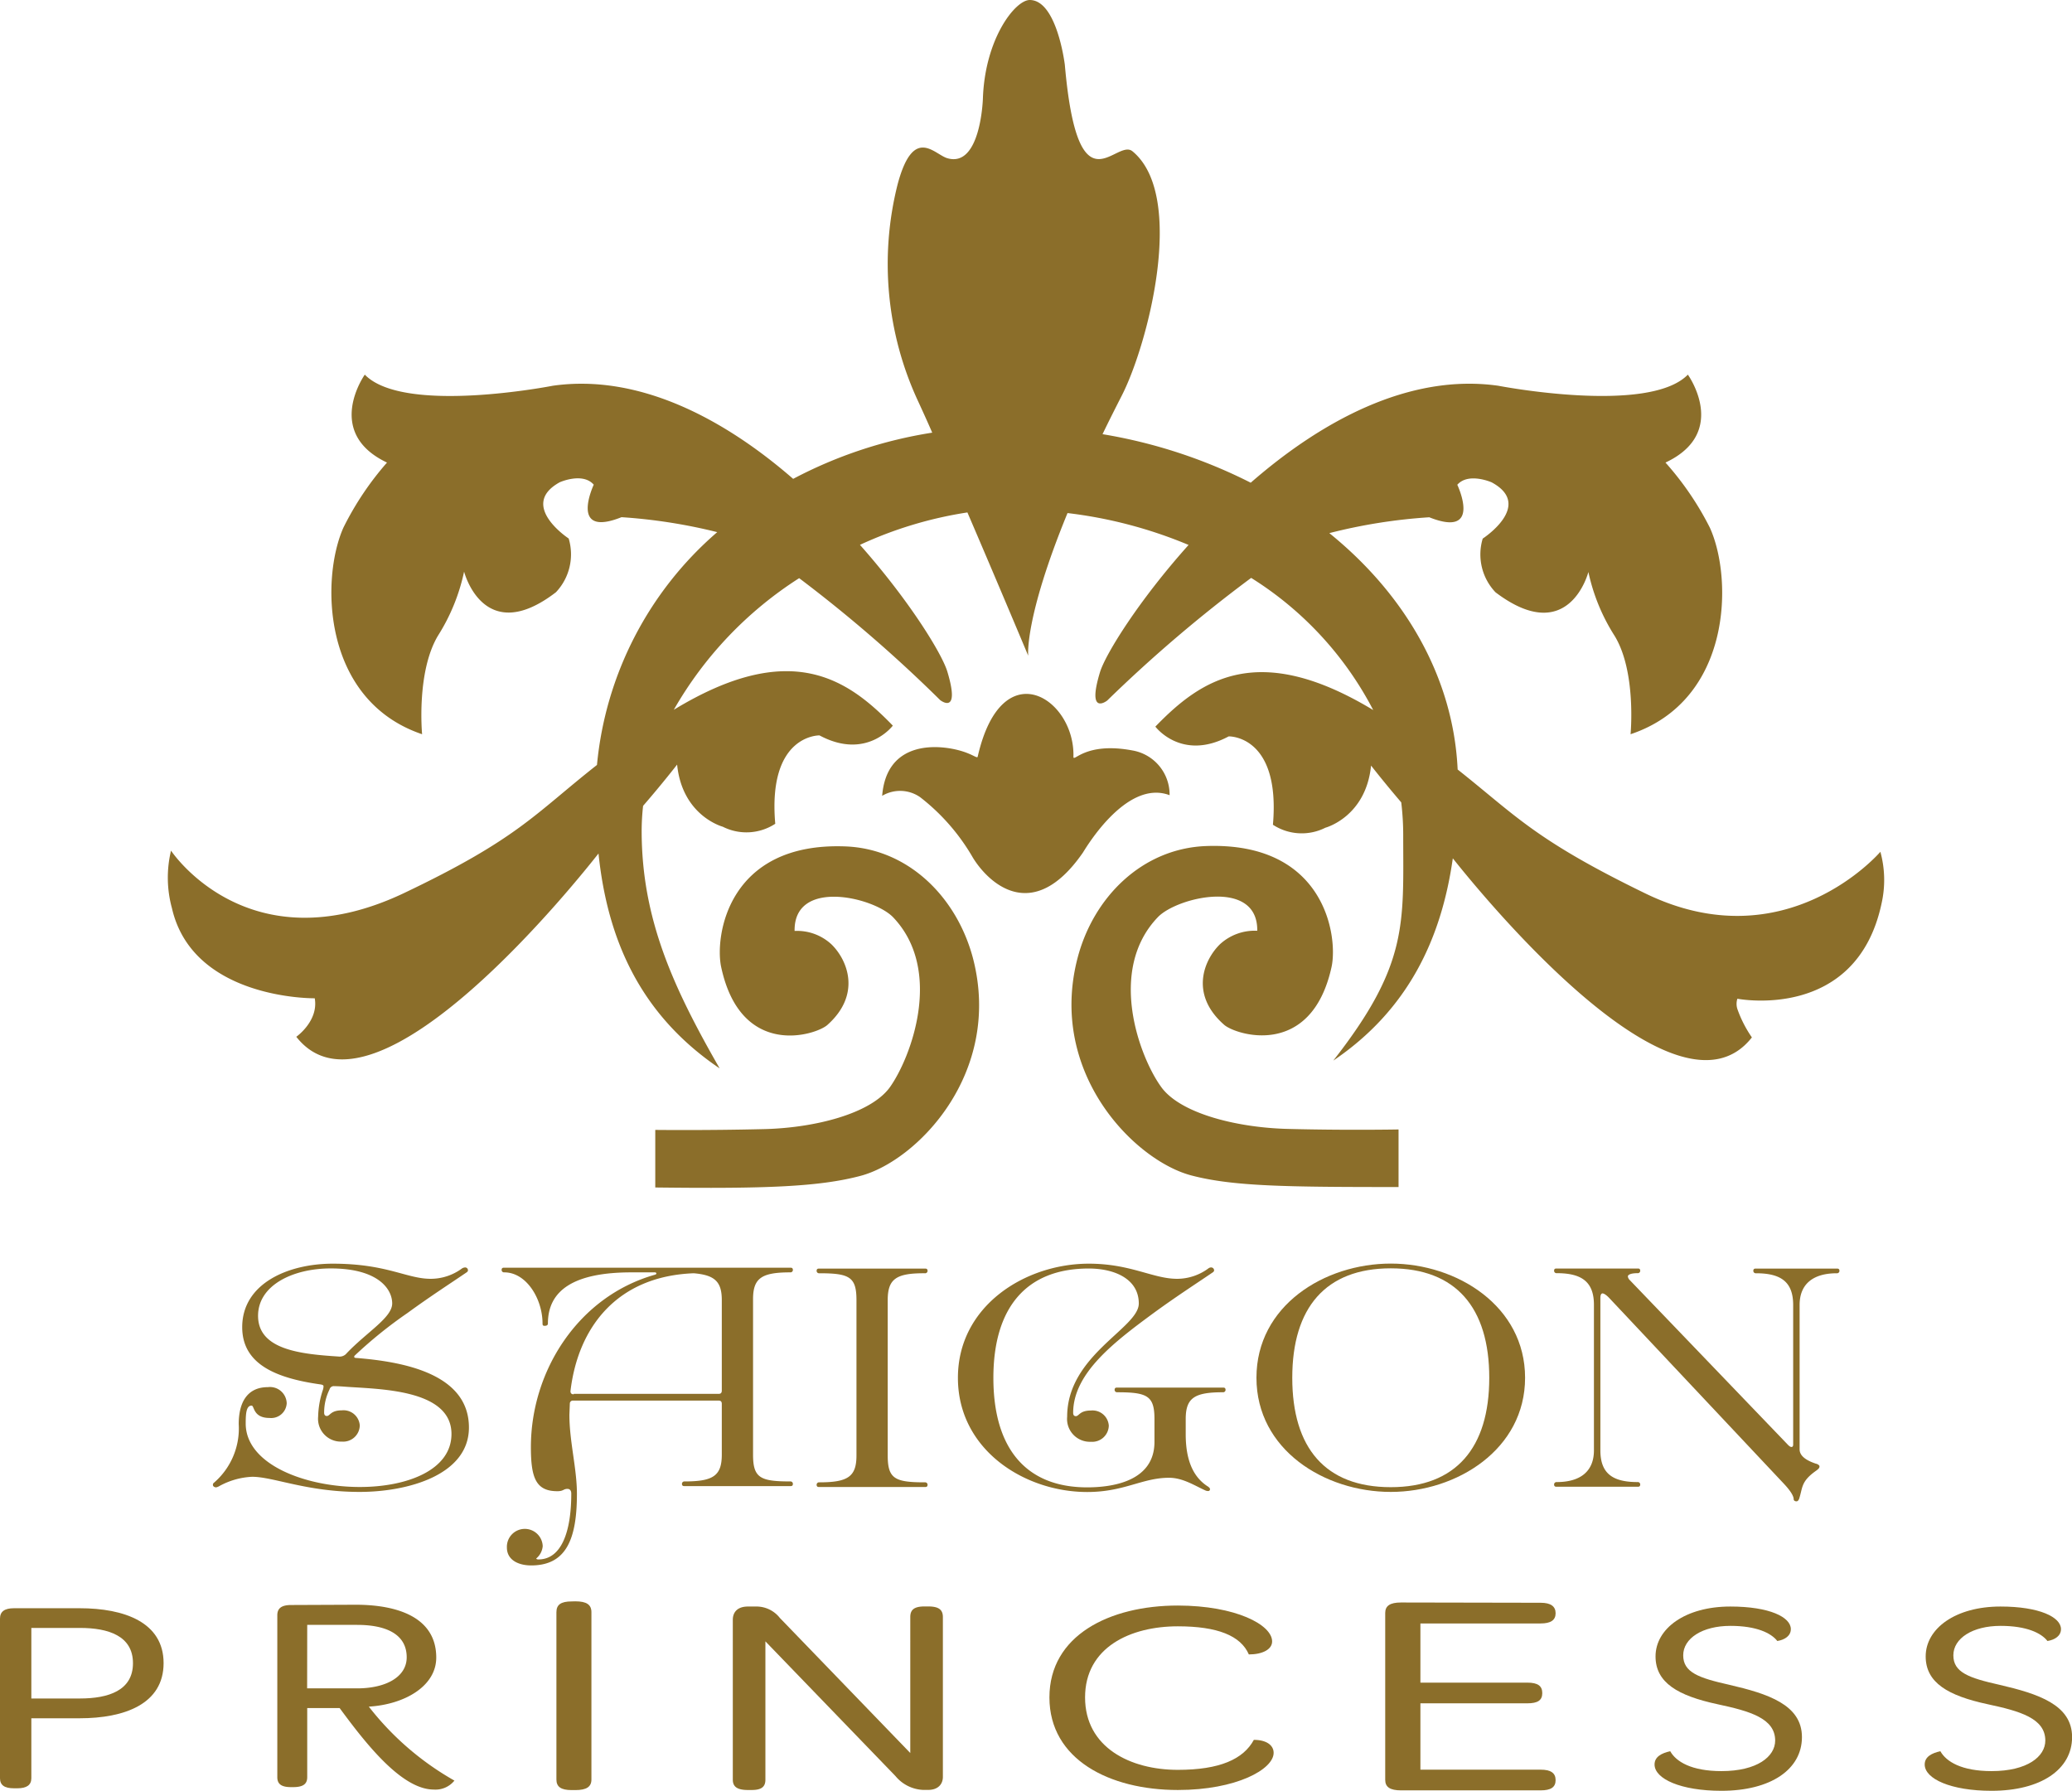 <svg xmlns="http://www.w3.org/2000/svg" viewBox="0 0 231.4 200"><defs><style>.cls-1{fill:#8b6e2a;}</style></defs><title>Asset 12100px</title><g id="Layer_2" data-name="Layer 2"><g id="Layer_1-2" data-name="Layer 1"><path class="cls-1" d="M26.66,159.05c0-2.49,1-4.13,3.25-4.13a1.87,1.87,0,0,1,2.11,1.8,1.74,1.74,0,0,1-1.92,1.64c-1.86,0-1.68-1.38-2-1.38-.6,0-.66.9-.66,2,0,4.55,6.62,7.09,12.75,7.09,5.29,0,10.23-1.9,10.23-5.92,0-5.08-8.3-5-12-5.29-.66-.05-1-.05-1.08-.05a.49.49,0,0,0-.54.37,5.8,5.8,0,0,0-.6,2.59c0,.26.12.37.3.37.36,0,.42-.63,1.68-.63a1.82,1.82,0,0,1,2,1.69,1.85,1.85,0,0,1-2,1.8,2.55,2.55,0,0,1-2.65-2.8,10,10,0,0,1,.54-3,1.51,1.51,0,0,0,.06-.37c0-.11-.06-.16-.3-.21-4.93-.69-8.78-2.22-8.78-6.4,0-4.87,5.11-7.09,10.11-7.09,6.07,0,8.24,1.69,10.95,1.69a5.89,5.89,0,0,0,3.49-1.16.71.71,0,0,1,.36-.11.31.31,0,0,1,.3.32c0,.05,0,.11-.12.21-1.62,1.11-4.09,2.7-6.62,4.55a49.34,49.34,0,0,0-5.9,4.76.18.18,0,0,0-.06.16c0,.05.06.11.24.11,5.23.42,12.57,1.75,12.57,7.77,0,5.29-6.8,7.19-12.21,7.19-5.89,0-9.62-1.69-12-1.69A8.35,8.35,0,0,0,24.44,166a1.11,1.11,0,0,1-.3.11c-.18,0-.36-.11-.36-.26a.27.27,0,0,1,.12-.26A8,8,0,0,0,26.66,159.05ZM43.8,145.57c0-1.64-1.62-3.91-6.86-3.91-4.27,0-8.12,1.9-8.12,5.29,0,3.81,4.81,4.28,9,4.55a1,1,0,0,0,.9-.37C41,148.74,43.8,147.15,43.8,145.57Z"/><path class="cls-1" d="M63.59,158c0,3,.84,6,.84,8.83,0,5.08-1.2,8-5.11,8-1.38,0-2.71-.58-2.71-2a2,2,0,0,1,4-.16,2,2,0,0,1-.72,1.38c0,.05.06.11.24.11,2.53,0,3.67-3,3.67-7.35,0-.48-.3-.53-.42-.53-.48,0-.42.26-1.14.26-2.41,0-2.95-1.53-2.95-4.92,0-8.52,5.29-16.82,13.83-19.25.18-.05.18-.11.18-.16s-.06-.11-.18-.11H70.51c-6.5,0-9.32,2.06-9.32,5.71,0,.21-.18.26-.36.26s-.24-.05-.24-.26c0-2.75-1.8-5.71-4.27-5.71a.27.27,0,0,1-.3-.26c0-.16.06-.26.24-.26H88.31c.18,0,.24.11.24.26a.27.27,0,0,1-.3.26c-3.19,0-4.15.64-4.15,3v17.35c0,2.59.78,3,4.15,3a.27.27,0,0,1,.3.26c0,.16-.06.26-.24.26H76.4c-.18,0-.24-.11-.24-.26a.27.27,0,0,1,.3-.26c3.19,0,4.15-.63,4.15-3v-5.66c0-.26-.12-.37-.36-.37H64a.33.33,0,0,0-.36.32Zm.48-2.33H80.25c.24,0,.36-.11.36-.37V145.2c0-2.06-.78-2.8-3.13-3-8.54.32-12.93,6-13.77,13.17Q63.71,155.72,64.07,155.72Z"/><path class="cls-1" d="M99.14,145.2v17.35c0,2.59.78,3,4.15,3a.27.27,0,0,1,.3.26c0,.16-.06.26-.24.26H91.44c-.18,0-.24-.11-.24-.26a.27.27,0,0,1,.3-.26c3.19,0,4.15-.63,4.15-3V145.2c0-2.59-.78-3-4.15-3a.27.27,0,0,1-.3-.26c0-.16.06-.26.24-.26h11.91c.18,0,.24.11.24.26a.27.27,0,0,1-.3.26C100.1,142.18,99.14,142.82,99.14,145.2Z"/><path class="cls-1" d="M135.23,141.55a.33.33,0,0,1,.36.32c0,.05,0,.11-.12.21-1.62,1.11-4.09,2.7-6.62,4.55-4.39,3.23-9,6.72-9,11.16,0,.26.12.37.3.37.36,0,.42-.63,1.68-.63a1.82,1.82,0,0,1,2,1.69,1.85,1.85,0,0,1-2,1.8,2.55,2.55,0,0,1-2.65-2.8c0-6.88,8-9.89,8-12.64s-2.71-3.91-5.59-3.91c-7,0-10.65,4.39-10.65,12.22s3.61,12.22,10.47,12.22c2.53,0,7.52-.53,7.52-5.08v-2.54c0-2.59-.78-3-4.15-3a.27.27,0,0,1-.3-.26c0-.16.06-.26.24-.26h11.91c.18,0,.24.11.24.26a.27.27,0,0,1-.3.26c-3.19,0-4.15.64-4.15,3v1.69c0,3.17,1,4.92,2.53,5.87.12.11.18.16.18.26a.19.19,0,0,1-.18.21.73.73,0,0,1-.3-.05c-1.2-.53-2.53-1.43-4.09-1.43-3,0-5,1.59-9.14,1.59-7,0-14.44-4.71-14.44-12.75s7.52-12.75,14.62-12.75c4.69,0,7.16,1.69,9.86,1.69a5.89,5.89,0,0,0,3.49-1.16A.5.5,0,0,1,135.23,141.55Z"/><path class="cls-1" d="M155.32,166.62c-7.4,0-15-4.71-15-12.75s7.58-12.75,15-12.75,15,4.76,15,12.75S162.72,166.62,155.32,166.62Zm0-.53c7.28,0,11-4.39,11-12.22s-3.73-12.22-11-12.22-11,4.39-11,12.22S148,166.09,155.32,166.09Z"/><path class="cls-1" d="M203.2,163.76c0,.16-.06.26-.36.48-1.74,1.22-1.5,1.9-1.92,3.17-.06.11-.12.26-.3.26s-.3-.11-.3-.21c0-.32-.24-.85-1.14-1.8l-19.49-20.73c-.36-.37-.6-.48-.72-.48s-.24.11-.24.53v17c0,2.59,1.38,3.54,4.15,3.54a.27.27,0,0,1,.3.26c0,.16-.06.26-.24.26h-9.14c-.18,0-.24-.11-.24-.26a.27.27,0,0,1,.3-.26c2.59,0,4.15-1.16,4.15-3.54V145.73c0-2.59-1.38-3.54-4.15-3.54a.27.27,0,0,1-.3-.26c0-.16.06-.26.24-.26h9.14c.18,0,.24.11.24.26a.27.27,0,0,1-.3.26c-.72,0-1.08.16-1.08.37a.66.66,0,0,0,.18.37l17.62,18.35c.24.26.36.32.48.32s.18-.11.18-.26v-15.6c0-2.59-1.38-3.54-4.15-3.54a.27.27,0,0,1-.3-.26c0-.16.06-.26.24-.26h9.14c.18,0,.24.11.24.26a.27.27,0,0,1-.3.26c-2.59,0-4.15,1.16-4.15,3.54v16.13c0,.85,1,1.32,1.8,1.59C203,163.5,203.2,163.65,203.2,163.76Z"/><path class="cls-1" d="M8.89,179.61c5,0,9.38,1.57,9.38,6.13s-4.35,6.16-9.38,6.16H3.5v6.69c0,.77-.52,1.13-1.57,1.13H1.57c-1.09,0-1.57-.36-1.57-1.13V180.77c0-.77.48-1.16,1.57-1.16ZM3.5,189.69H8.93c3.18,0,5.92-.89,5.92-3.94s-2.74-3.94-5.92-3.94H3.5Z"/><path class="cls-1" d="M200,181.94c0,.74-.65,1.19-1.51,1.33-.69-.89-2.33-1.69-5.24-1.69-3.12,0-5.27,1.39-5.27,3.29s1.71,2.52,5.14,3.29c4.31,1,8.12,2.22,8.12,5.84s-3.49,6-9,6c-4.52,0-7.46-1.33-7.46-2.94,0-.86.79-1.27,1.75-1.48.65,1.16,2.36,2.22,5.72,2.22,4,0,6-1.63,6-3.41,0-2.49-2.84-3.29-6.44-4.06-4.42-.95-6.92-2.4-6.92-5.34,0-3.11,3.32-5.57,8.35-5.57C197.63,179.42,200,180.61,200,181.94Z"/><path class="cls-1" d="M230.17,181.94c0,.74-.65,1.19-1.51,1.33-.69-.89-2.33-1.69-5.24-1.69-3.12,0-5.27,1.39-5.27,3.29s1.71,2.52,5.14,3.29c4.31,1,8.12,2.22,8.12,5.84s-3.49,6-9,6c-4.52,0-7.46-1.33-7.46-2.94,0-.86.79-1.27,1.75-1.48.65,1.16,2.36,2.22,5.72,2.22,4,0,6-1.63,6-3.41,0-2.49-2.84-3.29-6.44-4.06-4.42-.95-6.92-2.4-6.92-5.34,0-3.11,3.32-5.57,8.35-5.57C227.77,179.42,230.17,180.61,230.17,181.94Z"/><path class="cls-1" d="M172.06,179c1.13,0,1.67.4,1.67,1.17s-.54,1.14-1.67,1.14H158.63v6.61h11.94c1.18,0,1.67.37,1.67,1.17s-.5,1.14-1.67,1.14H158.63v7.41h13.43c1.13,0,1.67.37,1.67,1.17s-.54,1.14-1.67,1.14h-15.6c-1.22,0-1.76-.37-1.76-1.17V180.14c0-.8.54-1.17,1.76-1.17Z"/><path class="cls-1" d="M142.07,183.32c0,.89-1.08,1.45-2.6,1.45-.91-2.1-3.51-3.14-7.93-3.14-5.29,0-10.36,2.34-10.36,7.94s5.07,8.09,10.36,8.09c4.68,0,7.32-1.19,8.49-3.35,1.39,0,2.21.59,2.21,1.45,0,1.84-4.16,4.15-10.7,4.15-7.63,0-14.34-3.41-14.34-10.34s6.72-10.26,14.34-10.26C138,179.32,142.07,181.45,142.07,183.32Z"/><path class="cls-1" d="M84.38,179.42a3.32,3.32,0,0,1,2.71,1.27l14.57,15.09V180.59c0-.84.47-1.18,1.61-1.18h.38c1.14,0,1.65.33,1.65,1.18v17.86c0,.78-.51,1.45-1.65,1.45h-.55a4.24,4.24,0,0,1-3.09-1.54L85.48,183.31v15.45c0,.78-.42,1.15-1.53,1.15h-.42c-1.19,0-1.69-.36-1.69-1.15V180.9c0-.84.51-1.48,1.69-1.48Z"/><path class="cls-1" d="M64.25,178.84c1.26,0,1.8.37,1.8,1.21v18.69c0,.81-.54,1.18-1.8,1.18h-.4c-1.21,0-1.71-.37-1.71-1.18V180.06c0-.84.49-1.21,1.71-1.21Z"/><path class="cls-1" d="M39.72,179.22c4.58,0,9,1.35,9,5.9,0,3.2-3.54,5.24-7.53,5.48a32.15,32.15,0,0,0,9.56,8.26,2.71,2.71,0,0,1-2.31,1c-3.66,0-7.77-5.39-10.51-9.1H34.31v7.72c0,.78-.48,1.11-1.59,1.11h-.2c-1.08,0-1.55-.33-1.55-1.11V180.39c0-.78.48-1.14,1.55-1.14Zm-5.42,9.34h5.58c3.19,0,5.54-1.26,5.54-3.47,0-2.49-2.15-3.62-5.54-3.62H34.31Z"/><path class="cls-1" d="M210,95.13s-10.51,12.33-26.29,4.63c-12.34-6-14.45-8.7-20.92-13.82-.48-10.31-5.89-19.57-14.33-26.4a60.52,60.52,0,0,1,11.16-1.77c6,2.39,3.13-3.63,3.13-3.63,1.25-1.42,3.84-.27,3.84-.27,4.74,2.56-1,6.28-1,6.28a6.12,6.12,0,0,0,1.43,6c8.22,6.22,10.37-2.27,10.37-2.27A21.66,21.66,0,0,0,180.31,71c2.46,4,1.79,11,1.79,11,11.35-3.8,11.44-17.42,8.85-23.08A33.72,33.72,0,0,0,186,51.66c7.15-3.36,2.5-9.82,2.5-9.82-4.38,4.5-21.18,1.24-21.18,1.24-10-1.41-19.81,4-27.64,10.83a57.22,57.22,0,0,0-16.55-5.42c.66-1.37,1.38-2.8,2.15-4.31,2.92-5.7,7.23-22.3,1.2-27.28-1.86-1.54-6.09,7.05-7.56-9.66,0,0-.87-7.24-3.92-7.24-1.61,0-5,4.29-5.23,11,0,0-.23,7.81-4,6.66-1.45-.45-3.75-3.65-5.51,2.87a36.34,36.34,0,0,0,2.3,24.34c.46,1,1,2.18,1.55,3.45a49.64,49.64,0,0,0-15.53,5.16C81,46.89,71.46,41.7,61.74,43.08c0,0-16.63,3.27-21-1.24,0,0-4.6,6.46,2.48,9.82a33.73,33.73,0,0,0-4.86,7.25C35.82,64.57,35.91,78.19,47.14,82c0,0-.66-6.93,1.77-11a21.8,21.8,0,0,0,2.92-7.16S54,72.36,62.09,66.14a6.16,6.16,0,0,0,1.42-6s-5.66-3.71-1-6.28c0,0,2.56-1.15,3.8.27,0,0-2.83,6,3.1,3.63A60.57,60.57,0,0,1,80.1,59.43a39.19,39.19,0,0,0-13.43,26c-7,5.51-8.78,8.23-21.59,14.33C27.67,108,19.1,95,19.1,95a12.91,12.91,0,0,0,.1,6.42c2.34,10.26,15.95,10.07,15.95,10.07.45,2.54-2.06,4.3-2.06,4.3,8.77,11.18,32-18.25,33.75-20.47,1,9.63,4.66,18,13.53,24-5.16-9-8.71-16.67-8.71-26.53A26,26,0,0,1,71.82,90c2.16-2.49,3.8-4.61,3.8-4.61.58,5.75,5.1,6.94,5.1,6.94A5.87,5.87,0,0,0,86.58,92c-.87-10,4.94-9.87,4.94-9.87,5.26,2.82,8.19-1.09,8.19-1.09-5.09-5.26-11.46-9.68-24.46-1.77a42.36,42.36,0,0,1,14-14.7A156.4,156.4,0,0,1,105,78.19s2.3,1.81.8-3.18c-.6-2-4.23-7.92-9.76-14.16a44.53,44.53,0,0,1,12-3.62c3.44,8,6.79,16,6.79,16s-.45-4.14,4.39-15.93a50.27,50.27,0,0,1,13.52,3.56c-5.6,6.25-9.28,12.21-9.89,14.2-1.52,5,.8,3.18.8,3.18a157.84,157.84,0,0,1,16.08-13.7,38.13,38.13,0,0,1,13.63,14.76c-12.91-7.8-19.25-3.4-24.33,1.85,0,0,2.92,3.91,8.19,1.09,0,0,5.81-.17,4.94,9.87a5.87,5.87,0,0,0,5.86.33s4.52-1.19,5.1-6.94c0,0,1.43,1.84,3.37,4.11a30.62,30.62,0,0,1,.22,3.66c0,9.86.61,14.44-7.81,25.18,8.35-5.65,12.07-13.58,13.35-22.59,3.4,4.28,25,30.71,33.4,20a13.39,13.39,0,0,1-1.62-3.17,1.87,1.87,0,0,1,0-1.15s13.28,2.6,16.1-10.63A11.91,11.91,0,0,0,210,95.13Z"/><path class="cls-1" d="M94.46,94.53C81.2,94,79.82,104.68,80.54,108c2.21,10.3,10.59,7.6,11.86,6.47,3.87-3.45,2.2-7.31.46-9a5.64,5.64,0,0,0-4.12-1.5c-.09-5.9,8.84-3.77,11-1.53,5.66,5.93,2,15.69-.37,19-2.14,2.94-8.36,4.52-14,4.66-6.52.16-12.19.09-12.19.09v6.43c12.25.15,18.31-.07,22.93-1.3,6.26-1.66,15.85-11.42,12.57-24.23C106.9,100.25,101.5,94.82,94.46,94.53Z"/><path class="cls-1" d="M143.84,126.08c-5.7-.14-12-1.72-14.14-4.66-2.41-3.29-6.1-13.06-.38-19,2.15-2.23,11.17-4.36,11.09,1.53a5.73,5.73,0,0,0-4.16,1.5c-1.76,1.71-3.45,5.57.46,9,1.28,1.13,9.74,3.84,12-6.47.72-3.34-.67-14-14.06-13.49-7.11.29-12.56,5.72-14.32,12.55-3.3,12.8,6.38,22.56,12.7,24.23,4.67,1.23,10.6,1.3,23.16,1.3v-6.43S150.42,126.25,143.84,126.08Z"/><path class="cls-1" d="M130.62,88.81a5,5,0,0,0-4.16-5c-5.33-1-6.6,1.43-6.58.69.18-6.49-8-11.81-10.69,0-.06.28-.61-.37-2.45-.79-2.91-.66-7.77-.51-8.22,5.17a3.91,3.91,0,0,1,4.24.15,23.16,23.16,0,0,1,5.9,6.77c1.7,2.76,6.63,7.54,12.25-.54C120.91,95.33,125.62,86.91,130.62,88.81Z"/></g></g></svg>